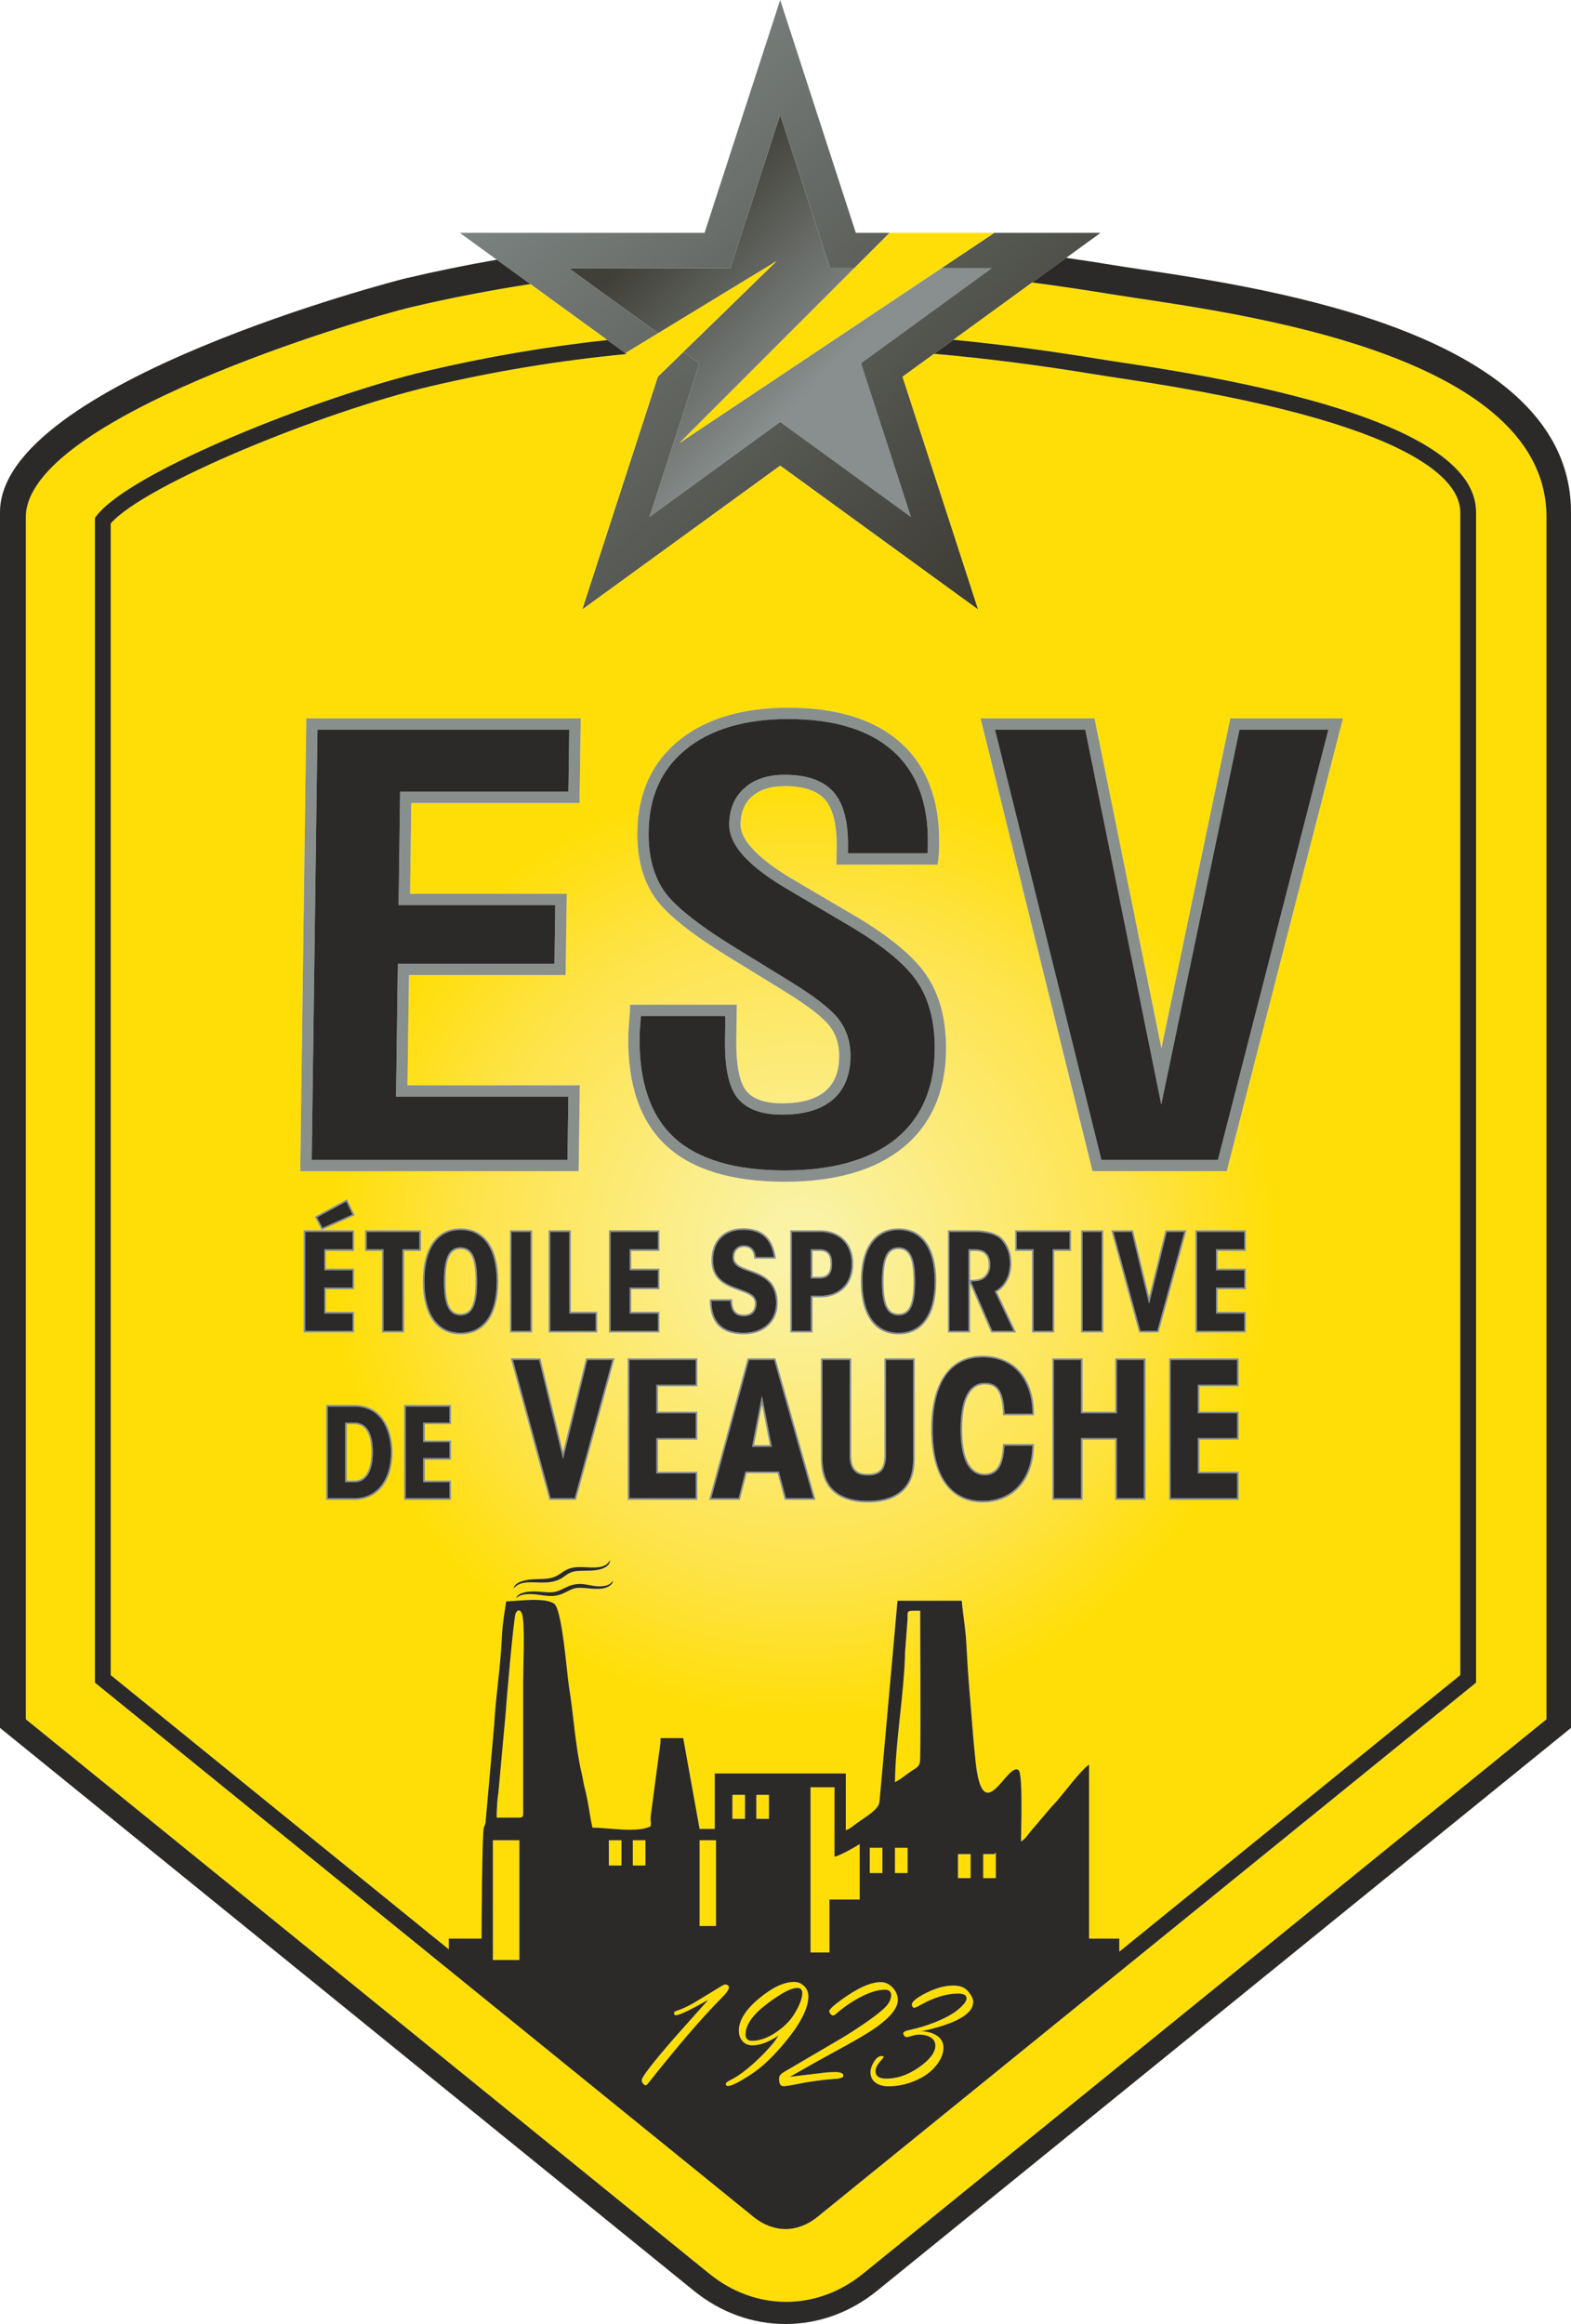 <?xml version="1.0" encoding="utf-8"?>
<!-- Generator: Adobe Illustrator 24.2.0, SVG Export Plug-In . SVG Version: 6.00 Build 0)  -->
<svg version="1.1" id="Layer_1" xmlns="http://www.w3.org/2000/svg" xmlns:xlink="http://www.w3.org/1999/xlink" x="0px" y="0px"
	 viewBox="0 0 208.512 308.35" enable-background="new 0 0 208.512 308.35" xml:space="preserve">
<g>
	<linearGradient id="SVGID_1_" gradientUnits="userSpaceOnUse" x1="86.919" y1="30.705" x2="111.429" y2="54.535">
		<stop  offset="0" style="stop-color:#404038"/>
		<stop  offset="0.862" style="stop-color:#898F8E"/>
	</linearGradient>
	<polygon fill="url(#SVGID_1_)" points="103.07,34.648 90.728,46.662 92.832,48.191 86.208,68.577     103.552,55.976 120.893,68.577 114.269,48.191 131.61,35.592 124.932,35.592     90.196,58.772 113.376,35.592 110.173,35.592 103.552,15.206 96.928,35.592     75.495,35.592 87.357,44.212  "/>
	<g>
		<linearGradient id="SVGID_2_" gradientUnits="userSpaceOnUse" x1="76.552" y1="9.501" x2="142.935" y2="78.267">
			<stop  offset="0" style="stop-color:#7F8684"/>
			<stop  offset="1" style="stop-color:#36342C"/>
		</linearGradient>
		<polygon fill="url(#SVGID_2_)" points="70.39,37.692 80.609,45.116 83.008,46.859 87.357,44.212      75.495,35.592 96.928,35.592 103.552,15.206 110.173,35.592 113.376,35.592      118.075,30.893 113.589,30.893 103.552,0 93.513,30.893 61.031,30.893 65.938,34.458        "/>
		<linearGradient id="SVGID_3_" gradientUnits="userSpaceOnUse" x1="71.553" y1="14.327" x2="137.936" y2="83.093">
			<stop  offset="0" style="stop-color:#7F8684"/>
			<stop  offset="1" style="stop-color:#36342C"/>
		</linearGradient>
		<polygon fill="url(#SVGID_3_)" points="124.932,35.592 131.61,35.592 114.269,48.191 120.893,68.577      103.552,55.976 86.208,68.577 92.832,48.191 90.728,46.662 87.312,49.986      87.312,49.986 77.272,80.877 103.552,61.785 129.829,80.877 119.793,49.986      123.983,46.942 126.542,45.082 136.997,37.485 141.508,34.208 146.07,30.893      131.974,30.893   "/>
	</g>
	<g>
		<radialGradient id="SVGID_4_" cx="106.516" cy="165.256" r="62.49" gradientUnits="userSpaceOnUse">
			<stop  offset="0.071" style="stop-color:#FAF2A5"/>
			<stop  offset="0.706" style="stop-color:#FEE34A"/>
			<stop  offset="1" style="stop-color:#FFDE07"/>
		</radialGradient>
		<path fill="url(#SVGID_4_)" d="M48.726,189.946c-0.383-0.68-0.932-0.982-1.78-0.982h-0.913     v7.479H47.029c2.031,0,2.25-2.614,2.25-3.739     C49.28,191.515,49.093,190.587,48.726,189.946z"/>
		<radialGradient id="SVGID_5_" cx="106.516" cy="165.256" r="62.49" gradientUnits="userSpaceOnUse">
			<stop  offset="0.071" style="stop-color:#FAF2A5"/>
			<stop  offset="0.706" style="stop-color:#FEE34A"/>
			<stop  offset="1" style="stop-color:#FFDE07"/>
		</radialGradient>
		<path fill="url(#SVGID_5_)" d="M132.171,245.838c-0.441,0.219,0.138,0.168-0.502,0.168h-1.171     v3.178h1.673V245.838z"/>
		<radialGradient id="SVGID_6_" cx="106.516" cy="165.256" r="62.49" gradientUnits="userSpaceOnUse">
			<stop  offset="0.071" style="stop-color:#FAF2A5"/>
			<stop  offset="0.706" style="stop-color:#FEE34A"/>
			<stop  offset="1" style="stop-color:#FFDE07"/>
		</radialGradient>
		<path fill="url(#SVGID_6_)" d="M119.259,174.306c1.392,0,1.985-1.284,1.985-4.293     c0-3.009-0.594-4.293-1.985-4.293c-1.391,0-1.983,1.284-1.983,4.293v0.018     C117.276,173.028,117.869,174.306,119.259,174.306z"/>
		<radialGradient id="SVGID_7_" cx="106.516" cy="165.256" r="62.49" gradientUnits="userSpaceOnUse">
			<stop  offset="0.071" style="stop-color:#FAF2A5"/>
			<stop  offset="0.706" style="stop-color:#FEE34A"/>
			<stop  offset="1" style="stop-color:#FFDE07"/>
		</radialGradient>
		<path fill="url(#SVGID_7_)" d="M130.655,169.306c0.466-0.448,0.563-1.04,0.563-1.457     c0-0.738-0.177-1.199-0.592-1.54c-0.264-0.23-0.688-0.336-1.338-0.336h-0.523     v3.824c0.263,0,0.41-0.001,0.604-0.018     C129.952,169.736,130.383,169.577,130.655,169.306z"/>
		<radialGradient id="SVGID_8_" cx="106.516" cy="165.256" r="62.49" gradientUnits="userSpaceOnUse">
			<stop  offset="0.071" style="stop-color:#FAF2A5"/>
			<stop  offset="0.706" style="stop-color:#FEE34A"/>
			<stop  offset="1" style="stop-color:#FFDE07"/>
		</radialGradient>
		<path fill="url(#SVGID_8_)" d="M61.127,165.72c-1.391,0-1.984,1.284-1.984,4.293v0.018     c0,2.997,0.594,4.275,1.984,4.275c1.391,0,1.985-1.284,1.985-4.293     C63.112,167.004,62.518,165.72,61.127,165.72z"/>
		<radialGradient id="SVGID_9_" cx="106.516" cy="165.256" r="62.49" gradientUnits="userSpaceOnUse">
			<stop  offset="0.071" style="stop-color:#FAF2A5"/>
			<stop  offset="0.706" style="stop-color:#FEE34A"/>
			<stop  offset="1" style="stop-color:#FFDE07"/>
		</radialGradient>
		<polygon fill="url(#SVGID_9_)" points="100.08,191.733 102.177,191.733 101.129,186.335   "/>
		<radialGradient id="SVGID_10_" cx="106.516" cy="165.256" r="62.49" gradientUnits="userSpaceOnUse">
			<stop  offset="0.071" style="stop-color:#FAF2A5"/>
			<stop  offset="0.706" style="stop-color:#FEE34A"/>
			<stop  offset="1" style="stop-color:#FFDE07"/>
		</radialGradient>
		<path fill="url(#SVGID_10_)" d="M109.855,166.354c-0.225-0.257-0.588-0.381-1.111-0.381     h-0.901v3.427h0.901c0.534,0,0.886-0.125,1.107-0.394     c0.256-0.272,0.372-0.69,0.372-1.319     C110.223,167.037,110.11,166.626,109.855,166.354z"/>
		<radialGradient id="SVGID_11_" cx="106.516" cy="165.256" r="62.49" gradientUnits="userSpaceOnUse">
			<stop  offset="0.071" style="stop-color:#FAF2A5"/>
			<stop  offset="0.706" style="stop-color:#FEE34A"/>
			<stop  offset="1" style="stop-color:#FFDE07"/>
		</radialGradient>
		<rect x="127.152" y="246.006" fill="url(#SVGID_11_)" width="1.673" height="3.178"/>
		<radialGradient id="SVGID_12_" cx="106.516" cy="165.256" r="62.49" gradientUnits="userSpaceOnUse">
			<stop  offset="0.071" style="stop-color:#FAF2A5"/>
			<stop  offset="0.706" style="stop-color:#FEE34A"/>
			<stop  offset="1" style="stop-color:#FFDE07"/>
		</radialGradient>
		<rect x="97.207" y="238.143" fill="url(#SVGID_12_)" width="1.673" height="3.178"/>
		<radialGradient id="SVGID_13_" cx="106.516" cy="165.256" r="62.49" gradientUnits="userSpaceOnUse">
			<stop  offset="0.071" style="stop-color:#FAF2A5"/>
			<stop  offset="0.706" style="stop-color:#FEE34A"/>
			<stop  offset="1" style="stop-color:#FFDE07"/>
		</radialGradient>
		<rect x="80.812" y="244.165" fill="url(#SVGID_13_)" width="1.673" height="3.346"/>
		<radialGradient id="SVGID_14_" cx="106.516" cy="165.256" r="62.49" gradientUnits="userSpaceOnUse">
			<stop  offset="0.071" style="stop-color:#FAF2A5"/>
			<stop  offset="0.706" style="stop-color:#FEE34A"/>
			<stop  offset="1" style="stop-color:#FFDE07"/>
		</radialGradient>
		<rect x="100.385" y="238.143" fill="url(#SVGID_14_)" width="1.673" height="3.178"/>
		<radialGradient id="SVGID_15_" cx="106.516" cy="165.256" r="62.49" gradientUnits="userSpaceOnUse">
			<stop  offset="0.071" style="stop-color:#FAF2A5"/>
			<stop  offset="0.706" style="stop-color:#FEE34A"/>
			<stop  offset="1" style="stop-color:#FFDE07"/>
		</radialGradient>
		<path fill="url(#SVGID_15_)" d="M126.542,45.082c6.185,0.603,12.521,1.428,19.096,2.51     c1.127,0.186,2.487,0.39,4.031,0.622c30.699,4.591,46.244,11.23,46.244,19.736     v155.303l-0.389,0.315l-87.03,70.572c-1.298,1.052-2.764,1.611-4.24,1.611     c-1.474,0-2.94-0.559-4.238-1.609l-87.418-70.889V68.715l0.216-0.282     c4.603-5.979,29.753-15.892,43.732-19.194     c7.955-1.881,15.937-3.241,24.064-4.122l-10.219-7.424     c-5.264,0.815-10.539,1.817-15.834,3.069     C47.77,42.364,3.432,55.506,3.432,68.615v159.5l90.74,73.581     c6.105,4.949,14.238,4.949,20.343,0l90.741-73.581V68.612     C205.254,45.764,160.144,41.125,147.182,38.989     c-3.404-0.56-6.797-1.059-10.185-1.504L126.542,45.082z"/>
		<radialGradient id="SVGID_16_" cx="106.516" cy="165.256" r="62.49" gradientUnits="userSpaceOnUse">
			<stop  offset="0.071" style="stop-color:#FAF2A5"/>
			<stop  offset="0.706" style="stop-color:#FEE34A"/>
			<stop  offset="1" style="stop-color:#FFDE07"/>
		</radialGradient>
		<rect x="65.421" y="244.165" fill="url(#SVGID_16_)" width="3.513" height="15.893"/>
		<radialGradient id="SVGID_17_" cx="106.516" cy="165.256" r="62.49" gradientUnits="userSpaceOnUse">
			<stop  offset="0.071" style="stop-color:#FAF2A5"/>
			<stop  offset="0.706" style="stop-color:#FEE34A"/>
			<stop  offset="1" style="stop-color:#FFDE07"/>
		</radialGradient>
		<path fill="url(#SVGID_17_)" d="M69.437,240.652c0-5.874-0.003-11.747-0.001-17.621     c0.001-2.209,0.212-6.513-0.055-8.479c-0.101-0.743-0.523-1.277-0.937-0.504     c-0.26,0.485-1.262,12.061-1.354,13.551l-0.928,10.113     c-0.158,1.09-0.238,2.319-0.238,3.442h3.011     C69.32,241.154,69.437,241.038,69.437,240.652z"/>
		<radialGradient id="SVGID_18_" cx="106.516" cy="165.256" r="62.49" gradientUnits="userSpaceOnUse">
			<stop  offset="0.071" style="stop-color:#FAF2A5"/>
			<stop  offset="0.706" style="stop-color:#FEE34A"/>
			<stop  offset="1" style="stop-color:#FFDE07"/>
		</radialGradient>
		<rect x="83.991" y="244.165" fill="url(#SVGID_18_)" width="1.673" height="3.346"/>
		<radialGradient id="SVGID_19_" cx="106.516" cy="165.256" r="62.49" gradientUnits="userSpaceOnUse">
			<stop  offset="0.071" style="stop-color:#FAF2A5"/>
			<stop  offset="0.706" style="stop-color:#FEE34A"/>
			<stop  offset="1" style="stop-color:#FFDE07"/>
		</radialGradient>
		<path fill="url(#SVGID_19_)" d="M110.088,252.028h4.015v-7.36     c-0.562,0.376-2.745,1.622-3.345,1.672v-9.201h-3.179v21.915h2.509V252.028z"/>
		<radialGradient id="SVGID_20_" cx="106.516" cy="165.256" r="62.49" gradientUnits="userSpaceOnUse">
			<stop  offset="0.071" style="stop-color:#FAF2A5"/>
			<stop  offset="0.706" style="stop-color:#FEE34A"/>
			<stop  offset="1" style="stop-color:#FFDE07"/>
		</radialGradient>
		<rect x="118.788" y="245.169" fill="url(#SVGID_20_)" width="1.673" height="3.346"/>
		<radialGradient id="SVGID_21_" cx="106.516" cy="165.256" r="62.49" gradientUnits="userSpaceOnUse">
			<stop  offset="0.071" style="stop-color:#FAF2A5"/>
			<stop  offset="0.706" style="stop-color:#FEE34A"/>
			<stop  offset="1" style="stop-color:#FFDE07"/>
		</radialGradient>
		<rect x="115.442" y="245.169" fill="url(#SVGID_21_)" width="1.673" height="3.346"/>
		<radialGradient id="SVGID_22_" cx="106.516" cy="165.256" r="62.49" gradientUnits="userSpaceOnUse">
			<stop  offset="0.071" style="stop-color:#FAF2A5"/>
			<stop  offset="0.706" style="stop-color:#FEE34A"/>
			<stop  offset="1" style="stop-color:#FFDE07"/>
		</radialGradient>
		<rect x="92.857" y="244.165" fill="url(#SVGID_22_)" width="2.175" height="11.376"/>
		<radialGradient id="SVGID_23_" cx="106.516" cy="165.256" r="62.49" gradientUnits="userSpaceOnUse">
			<stop  offset="0.071" style="stop-color:#FAF2A5"/>
			<stop  offset="0.706" style="stop-color:#FEE34A"/>
			<stop  offset="1" style="stop-color:#FFDE07"/>
		</radialGradient>
		<path fill="url(#SVGID_23_)" d="M122.132,233.233c0.078-6.466,0.001-13.036,0.001-19.515     c-1.822,0-1.675-0.143-1.68,1.164l-0.326,4.358     c-0.134,5.665-1.275,11.613-1.339,17.23c0.65-0.362,1.185-0.762,1.778-1.205     C121.66,234.448,122.116,234.561,122.132,233.233z"/>
		<radialGradient id="SVGID_24_" cx="106.516" cy="165.256" r="62.49" gradientUnits="userSpaceOnUse">
			<stop  offset="0.071" style="stop-color:#FAF2A5"/>
			<stop  offset="0.706" style="stop-color:#FEE34A"/>
			<stop  offset="1" style="stop-color:#FFDE07"/>
		</radialGradient>
		<path fill="url(#SVGID_24_)" d="M83.163,46.972c-8.846,0.854-17.508,2.272-26.135,4.31     c-14.25,3.366-37.817,13.013-42.329,18.167v152.805l44.867,36.384v-1.424h4.35     c0-1.442,0.061-14.036,0.304-14.752c0.093-0.275,0.066-0.027,0.219-0.617     l1.155-13.065l0.026-0.425c0.225-3.593,0.789-7.14,0.965-10.753     c0.104-2.131,0.281-3.09,0.6-5.13c1.529-0.046,5.026-0.574,6.35,0.287     c1.085,0.706,1.715,9.367,1.983,11.002c0.604,3.693,0.855,7.986,1.674,11.478     c0.161,0.633,0.212,1.163,0.374,1.801c0.638,2.503,0.651,3.645,1.072,5.453     c2.182,0,5.839,0.723,7.695-0.168c0.157-0.741-0.046-0.386,0.024-1.303     l0.98-7.396c0.106-0.968,0.334-2.005,0.334-3.011h3.012l2.174,12.045h2.008     v-7.361h17.398v7.528c0.491-0.131,0.985-0.583,1.435-0.907     c1.473-1.061,2.848-1.788,3.028-2.828l2.396-26.712h8.532     c0.161,1.957,0.505,3.623,0.61,5.732c0.107,2.104,0.237,4.194,0.417,6.293     c0.265,3.081,0.482,6.356,0.816,9.402c0.995,9.066,4.201-0.112,5.693,1.051     c0.605,0.471,0.327,8.24,0.327,9.475c0.637-0.427,0.735-0.707,1.222-1.287     c0.923-1.085,1.846-2.17,2.768-3.254c0.216-0.268,0.337-0.35,0.566-0.606     c1.108-1.244,3.345-4.3,4.477-5.058v23.086h4.015v1.731l45.248-36.691V67.951     c0-4.111-5.771-11.873-44.413-17.653c-1.599-0.241-2.967-0.447-4.101-0.633     c-7.365-1.214-14.437-2.117-21.316-2.723l-4.19,3.044l10.036,30.891l-26.277-19.092     l-26.28,19.092l10.04-30.891h0l3.416-3.324l12.342-12.014l-15.714,9.564     l-4.349,2.647l-0,0L83.163,46.972z M47.004,163.232v2.741h-3.751v2.345     h3.751v2.741h-3.751v2.995h3.751v2.741h-6.709v-13.562H47.004z M41.772,161.438     l4.288-2.324l1.017,2.133l-4.377,1.944L41.772,161.438z M47.029,199h-3.755     v-12.595h3.671c1.717,0,2.999,0.611,3.918,1.867     c0.801,1.118,1.242,2.691,1.242,4.431     C52.106,196.529,50.113,199,47.029,199z M48.448,165.973v-2.741h7.431v2.741     h-2.237v10.822h-2.958v-10.822H48.448z M59.867,188.963h-3.48v2.16h3.48v2.559     h-3.48v2.76h3.48v2.559h-6.238v-12.595h6.238V188.963z M61.127,177.048     c-3.187,0-5.014-2.564-5.014-7.035v-0.018c0-4.459,1.828-7.016,5.014-7.016     s5.014,2.563,5.014,7.034C66.14,174.484,64.313,177.048,61.127,177.048z      M39.85,155.386l0.806-60.079H77.076l-0.151,11.238H54.587l-0.161,12.041h20.793     l-0.145,10.781H54.281l-0.196,14.628h22.868l-0.153,11.39H39.85z M67.674,163.232     h2.958v13.562h-2.958V163.232z M68.168,210.77c0.113-0.869,1.574-1.214,2.876-1.244     c1.837-0.044,2.387-0.081,3.447-0.815c1.031-0.715,1.567-0.869,3.391-0.765     c1.555,0.09,2.618-0.004,3.084-0.98c0.04,0.957-1.262,1.384-2.54,1.426     c-1.899,0.063-2.374-0.106-3.524,0.766     C72.567,210.93,69.639,208.981,68.168,210.77z M80.361,210.668     c-0.603,0.192-1.308,0.16-1.965,0.101c-1.878-0.167-1.989-0.191-3.32,0.491     c-1.154,0.592-1.879,0.594-3.418,0.36c-1.254-0.19-2.49-0.219-3.17,0.443     c0.257-0.801,1.69-0.992,2.999-0.889c1.826,0.144,2.114,0.209,3.434-0.47     c2.345-1.207,3.318,0.002,5.22-0.271c0.797-0.115,0.855-0.373,1.25-0.666     C81.309,210.206,80.808,210.525,80.361,210.668z M81.535,180.352l-5.09,18.648h-3.527     l-0.021-0.08l-5.106-18.704h3.94l3.002,12.424l3.052-12.424h3.789     L81.535,180.352z M92.554,183.944H87.335v3.348h5.219v3.729H87.335v4.25h5.219v3.729     h-9.249v-18.784h9.249V183.944z M104.157,199l-0.953-3.538h-4.099l-0.903,3.538     h-4.091l0.038-0.137l5.091-18.647h3.678l0.021,0.079l5.308,18.706H104.157z      M98.061,171.231c-0.224-0.08-0.453-0.162-0.682-0.251     c-1.536-0.614-2.956-1.495-2.956-3.762c0-2.626,1.61-4.257,4.203-4.257     c2.562,0,3.942,1.245,4.345,3.917l0.019,0.124h-2.898l-0.004-0.104     c-0.033-0.92-0.526-1.448-1.353-1.448c-0.754,0-1.281,0.557-1.281,1.353     c0,0.957,0.898,1.278,2.036,1.684c0.255,0.091,0.519,0.185,0.782,0.291     c1.461,0.584,2.954,1.531,2.954,4.122c0,2.481-1.819,4.149-4.527,4.149     c-2.98,0-4.491-1.536-4.491-4.564v-0.108h2.956l0.002,0.105     c0.036,1.373,0.496,1.933,1.587,1.933c0.917,0,1.442-0.539,1.442-1.479     C100.194,171.994,99.206,171.641,98.061,171.231z M107.842,172.142v4.653h-2.958     v-13.563h3.896c1.313,0,2.424,0.397,3.212,1.148     c0.824,0.786,1.261,1.93,1.261,3.307s-0.437,2.521-1.261,3.306     c-0.788,0.752-1.898,1.149-3.212,1.149H107.842z M121.412,193.598     c0,1.793-0.476,3.178-1.412,4.115c-1.06,1.087-2.682,1.639-4.819,1.639     s-3.76-0.552-4.819-1.64c-0.923-0.946-1.411-2.369-1.411-4.114v-13.382h4.031     v12.754c0,0.954,0.158,1.577,0.499,1.961c0.328,0.422,0.867,0.615,1.7,0.615     c0.828,0,1.376-0.194,1.724-0.613c0.321-0.389,0.477-1.031,0.477-1.963v-12.754     h4.031V193.598z M119.259,177.048c-3.186,0-5.014-2.564-5.014-7.035v-0.018     c0-4.459,1.828-7.016,5.014-7.016c3.187,0,5.015,2.563,5.015,7.034     C124.274,174.484,122.446,177.048,119.259,177.048z M130.713,195.522     c1.957,0,2.312-2.05,2.401-3.836l0.005-0.103h4.126v0.108     c-0.028,4.654-2.71,7.661-6.833,7.661c-4.343,0-6.834-3.552-6.834-9.744     c0-6.192,2.491-9.743,6.834-9.743c1.925,0,3.568,0.633,4.752,1.83     c1.37,1.386,2.109,3.511,2.081,5.982l-0.002,0.106h-4.126l-0.004-0.104     c-0.099-3.307-1.031-3.985-2.4-3.985c-1.966,0-3.004,2.045-3.004,5.913     C127.709,193.477,128.747,195.522,130.713,195.522z M136.969,176.795v-10.822h-2.235     v-2.741h7.432v2.741h-2.237v10.822H136.969z M152.048,199h-4.029v-7.979h-4.325     v7.979h-4.031v-18.784h4.031v7.076h4.325v-7.076h4.029V199z M143.481,176.795     v-13.562h2.958v13.562H143.481z M151.191,176.795l-0.022-0.08l-3.681-13.483h2.896     l0.02,0.083l2.115,8.749l2.169-8.832h2.788l-3.704,13.562H151.191z      M164.418,183.944h-5.219v3.348h5.219v3.729h-5.219v4.25h5.219v3.729h-9.249v-18.784     h9.249V183.944z M165.36,165.973h-3.751v2.345h3.751v2.741h-3.751v2.995h3.751     v2.741h-6.71v-13.562h6.71V165.973z M145.27,95.307l8.88,43.78l9.146-43.78     h14.952l-15.43,60.079h-17.812l-14.86-60.079H145.27z M125.807,163.232h3.571     c1.768,0,3.104,0.43,3.763,1.21c0.755,0.916,1.107,1.917,1.107,3.154     c0,0.766-0.141,1.48-0.406,2.065c-0.363,0.791-0.863,1.364-1.527,1.75     l2.555,5.384h-3.308l-0.027-0.065l-2.77-6.388v6.453h-2.958V163.232z      M83.607,134.246l0.014-0.939h14.169l-0.061,4.527     c-0.046,3.408,0.394,5.725,1.308,6.886c0.873,1.11,2.485,1.672,4.792,1.672     c2.486,0,4.391-0.531,5.66-1.578c1.247-1.028,1.866-2.535,1.894-4.605     c0.021-1.593-0.386-2.915-1.243-4.043c-0.896-1.177-2.929-2.747-6.045-4.665     l-6.435-3.955c-5.69-3.434-9.217-6.219-10.777-8.509     c-1.568-2.298-2.34-5.208-2.294-8.648c0.069-5.129,1.922-9.212,5.508-12.136     c3.544-2.888,8.431-4.353,14.524-4.353c6.46,0,11.479,1.562,14.92,4.643     c3.469,3.103,5.189,7.594,5.112,13.349c-0.008,0.575-0.021,1.019-0.042,1.332     c-0.02,0.324-0.047,0.611-0.082,0.856l-0.091,0.645h-13.419l0.03-2.32     c0.04-2.964-0.477-5.086-1.535-6.308c-1.034-1.191-2.84-1.795-5.366-1.795     c-1.834,0-3.286,0.456-4.317,1.355c-1.017,0.888-1.522,2.106-1.543,3.725     c-0.028,2.127,2.506,4.728,7.331,7.519c0.038,0.012,0.107,0.052,0.178,0.104     l6.877,4.044c5.006,2.88,8.453,5.664,10.24,8.268     c1.812,2.641,2.705,6.031,2.651,10.076c-0.074,5.535-2.006,9.875-5.741,12.898     c-3.69,2.988-8.964,4.504-15.673,4.504c-6.99,0-12.271-1.603-15.699-4.763     c-3.448-3.18-5.152-8.053-5.066-14.484     C83.395,136.867,83.467,135.787,83.607,134.246z M80.823,163.232h6.709v2.741h-3.751     v2.345h3.751v2.741h-3.751v2.995h3.751v2.741h-6.709V163.232z M79.272,174.054     v2.741h-6.457v-13.562h2.958v10.822H79.272z"/>
		<radialGradient id="SVGID_25_" cx="106.516" cy="165.256" r="62.49" gradientUnits="userSpaceOnUse">
			<stop  offset="0.071" style="stop-color:#FAF2A5"/>
			<stop  offset="0.706" style="stop-color:#FEE34A"/>
			<stop  offset="1" style="stop-color:#FFDE07"/>
		</radialGradient>
		<polygon fill="url(#SVGID_25_)" points="113.376,35.592 90.196,58.772 124.932,35.592      131.974,30.893 131.974,30.893 118.075,30.893 118.075,30.893   "/>
		<radialGradient id="SVGID_26_" cx="106.516" cy="165.256" r="62.49" gradientUnits="userSpaceOnUse">
			<stop  offset="0.071" style="stop-color:#FAF2A5"/>
			<stop  offset="0.706" style="stop-color:#FEE34A"/>
			<stop  offset="1" style="stop-color:#FFDE07"/>
		</radialGradient>
		<path fill="url(#SVGID_26_)" d="M85.176,276.009c0,0.133,0.056,0.276,0.169,0.433     c0.113,0.155,0.229,0.233,0.35,0.233c0.088,0,0.199-0.086,0.331-0.257     c3.955-4.999,7.181-8.751,9.678-11.259c0.691-0.685,1.037-1.168,1.037-1.448     c0-0.272-0.191-0.408-0.575-0.408c-0.053,0-0.703,0.386-1.95,1.156l-2.288,1.39     c-0.887,0.467-1.537,0.763-1.95,0.888c-0.346,0.102-0.518,0.214-0.518,0.339     c0,0.202,0.086,0.304,0.259,0.304c0.444,0,1.875-0.682,4.295-2.044l-4.577,5.139     C86.596,273.743,85.176,275.589,85.176,276.009z"/>
		<radialGradient id="SVGID_27_" cx="106.516" cy="165.256" r="62.49" gradientUnits="userSpaceOnUse">
			<stop  offset="0.071" style="stop-color:#FAF2A5"/>
			<stop  offset="0.706" style="stop-color:#FEE34A"/>
			<stop  offset="1" style="stop-color:#FFDE07"/>
		</radialGradient>
		<path fill="url(#SVGID_27_)" d="M96.627,276.769c0.451,0,1.447-0.499,2.988-1.495     c1.54-0.997,3.141-2.522,4.801-4.578c1.916-2.367,2.874-4.306,2.874-5.816     c0-0.537-0.184-0.99-0.552-1.36c-0.368-0.369-0.812-0.555-1.33-0.555     c-1.345,0-2.886,0.721-4.621,2.16c-1.812,1.503-2.717,2.932-2.717,4.286     c0,0.568,0.162,1.038,0.485,1.407c0.323,0.37,0.755,0.556,1.296,0.556     c1.037,0,2.201-0.437,3.494-1.309c-0.271,0.421-0.53,0.782-0.778,1.086     c-0.706,0.856-1.552,1.729-2.535,2.616c-1.12,1.005-2.086,1.709-2.897,2.114     c-0.534,0.265-0.8,0.459-0.8,0.584     C96.334,276.667,96.432,276.769,96.627,276.769z M103.008,269.643     c-1.128,0.756-2.194,1.135-3.201,1.135c-0.571,0-0.856-0.277-0.856-0.831     c0-1.278,0.938-2.63,2.817-4.053c1.878-1.424,3.22-2.136,4.023-2.136     c0.466,0,0.699,0.234,0.699,0.702c0,0.663-0.346,1.567-1.037,2.714     C104.875,268.118,104.059,268.941,103.008,269.643z"/>
		<radialGradient id="SVGID_28_" cx="106.516" cy="165.256" r="62.49" gradientUnits="userSpaceOnUse">
			<stop  offset="0.071" style="stop-color:#FAF2A5"/>
			<stop  offset="0.706" style="stop-color:#FEE34A"/>
			<stop  offset="1" style="stop-color:#FFDE07"/>
		</radialGradient>
		<path fill="url(#SVGID_28_)" d="M114.831,268.407c-1.195,0.825-2.337,1.558-3.427,2.195     l-6.887,4.041c-0.436,0.257-0.676,0.405-0.722,0.443     c-0.263,0.203-0.394,0.437-0.394,0.701c0,0.67,0.195,1.004,0.586,1.004     c0.263,0,0.732-0.065,1.408-0.198l1.443-0.28     c1.322-0.218,2.441-0.365,3.358-0.443l0.98-0.07     c0.504-0.07,0.756-0.202,0.756-0.397c0-0.318-0.365-0.479-1.094-0.479     c-0.481,0-0.928,0.023-1.341,0.07l-4.667,0.561l3.562-2.021l3.911-2.149     c1.856-1.02,3.22-1.845,4.092-2.476c1.841-1.339,2.762-2.519,2.762-3.538     c0-0.623-0.228-1.176-0.683-1.659c-0.454-0.482-0.979-0.724-1.572-0.724     c-1.345,0-3.106,0.794-5.286,2.383c-1.036,0.755-1.555,1.249-1.555,1.482     c0,0.102,0.058,0.221,0.175,0.356c0.116,0.137,0.223,0.204,0.32,0.204     c0.105,0,0.252-0.081,0.44-0.245c0.924-0.81,1.931-1.51,3.021-2.102     c1.33-0.717,2.472-1.075,3.426-1.075c0.557,0,0.834,0.25,0.834,0.748     c0,0.351-0.135,0.728-0.405,1.133C117.513,266.409,116.499,267.254,114.831,268.407z     "/>
		<radialGradient id="SVGID_29_" cx="106.516" cy="165.256" r="62.49" gradientUnits="userSpaceOnUse">
			<stop  offset="0.071" style="stop-color:#FAF2A5"/>
			<stop  offset="0.706" style="stop-color:#FEE34A"/>
			<stop  offset="1" style="stop-color:#FFDE07"/>
		</radialGradient>
		<path fill="url(#SVGID_29_)" d="M121.993,274.281c-1.438,1.013-2.891,1.519-4.355,1.519     c-0.955,0-1.432-0.331-1.432-0.993c0-0.373,0.18-0.774,0.541-1.202l0.541-0.643     c0-0.109-0.083-0.163-0.248-0.163c-0.384,0-0.736,0.265-1.06,0.794     c-0.293,0.49-0.439,0.945-0.439,1.366c0,0.623,0.255,1.102,0.767,1.437     c0.436,0.28,0.969,0.42,1.601,0.42c1.172,0,2.333-0.237,3.482-0.712     c1.247-0.514,2.209-1.207,2.886-2.079c0.631-0.81,0.946-1.584,0.946-2.324     c0-0.763-0.36-1.339-1.082-1.729c-0.571-0.311-1.259-0.467-2.062-0.467     c0.255,0,0.785-0.105,1.589-0.315c3.667-0.949,5.501-2.141,5.501-3.573     c0-0.39-0.219-0.849-0.654-1.378s-1.082-0.795-1.938-0.795     c-1.119,0-2.323,0.321-3.612,0.964s-1.933,1.162-1.933,1.56     c0,0.218,0.098,0.365,0.293,0.443c0.24-0.07,0.417-0.141,0.529-0.21     c1.938-1.129,3.712-1.693,5.32-1.693c0.744,0,1.115,0.214,1.115,0.642     c0,0.39-0.401,0.907-1.206,1.554c-0.698,0.561-1.701,1.102-3.009,1.623     c-1.143,0.452-2.235,0.782-3.28,0.993c-0.601,0.124-0.901,0.276-0.901,0.455     c0,0.109,0.045,0.22,0.135,0.333c0.091,0.113,0.185,0.169,0.282,0.169     c0.128,0,0.379-0.054,0.755-0.163s0.684-0.163,0.925-0.163     c0.556,0,1.029,0.101,1.42,0.303c0.496,0.266,0.744,0.654,0.744,1.168     C124.152,272.315,123.432,273.269,121.993,274.281z"/>
	</g>
	<g>
		<path fill="#888F8D" d="M76.953,143.996H54.085l0.196-14.628h20.793l0.145-10.781H54.426     l0.161-12.041h22.338l0.151-11.238H40.656l-0.806,60.079h36.95L76.953,143.996z      M75.32,153.886h-33.95l0.765-57.079h33.42l-0.11,8.238H53.108l-0.202,15.041     h20.793l-0.104,7.781H52.801l-0.237,17.628h22.868L75.32,153.886z"/>
		<path fill="#888F8D" d="M104.15,156.794c6.709,0,11.982-1.516,15.673-4.504     c3.735-3.023,5.667-7.363,5.741-12.898c0.054-4.045-0.839-7.435-2.651-10.076     c-1.787-2.604-5.234-5.387-10.24-8.268l-6.877-4.044     c-0.07-0.052-0.14-0.091-0.178-0.104c-4.824-2.792-7.359-5.392-7.331-7.519     c0.021-1.619,0.527-2.837,1.543-3.725c1.031-0.899,2.483-1.355,4.317-1.355     c2.526,0,4.332,0.604,5.366,1.795c1.059,1.222,1.575,3.344,1.535,6.308     l-0.03,2.32h13.419l0.091-0.645c0.035-0.245,0.062-0.532,0.082-0.856     c0.021-0.313,0.034-0.757,0.042-1.332c0.077-5.754-1.644-10.246-5.112-13.349     c-3.44-3.081-8.46-4.643-14.92-4.643c-6.093,0-10.979,1.465-14.524,4.353     c-3.586,2.923-5.439,7.006-5.508,12.136c-0.046,3.44,0.726,6.35,2.294,8.648     c1.56,2.291,5.087,5.075,10.777,8.509l6.435,3.955     c3.116,1.918,5.149,3.488,6.045,4.665c0.857,1.128,1.265,2.451,1.243,4.043     c-0.027,2.07-0.646,3.577-1.894,4.605c-1.27,1.047-3.174,1.578-5.66,1.578     c-2.307,0-3.919-0.562-4.792-1.672c-0.914-1.161-1.354-3.479-1.308-6.886     l0.061-4.527H83.621l-0.014,0.939c-0.14,1.542-0.212,2.622-0.221,3.3     c-0.086,6.432,1.618,11.305,5.066,14.484     C91.879,155.191,97.16,156.794,104.15,156.794z M85.063,134.806h11.207     l-0.041,3.007c-0.051,3.813,0.481,6.376,1.629,7.834     c1.172,1.489,3.181,2.245,5.971,2.245c2.844,0,5.069-0.646,6.615-1.921     c1.585-1.308,2.405-3.24,2.438-5.742c0.025-1.914-0.496-3.586-1.55-4.972     c-1.021-1.343-3.132-2.99-6.452-5.035l-6.44-3.958     c-5.43-3.277-8.901-5.993-10.318-8.073c-1.391-2.039-2.076-4.658-2.034-7.783     c0.063-4.73,1.685-8.326,4.956-10.993c3.27-2.665,7.838-4.016,13.577-4.016     c6.079,0,10.763,1.434,13.92,4.261c3.132,2.801,4.684,6.91,4.612,12.21     c-0.008,0.542-0.02,0.961-0.039,1.258c-0.002,0.032-0.004,0.063-0.006,0.095     h-10.569l0.011-0.8c0.046-3.39-0.576-5.781-1.902-7.311     c-1.332-1.534-3.519-2.312-6.499-2.312c-2.207,0-3.991,0.581-5.304,1.726     c-1.337,1.167-2.03,2.794-2.057,4.835c-0.037,2.779,2.606,5.67,8.094,8.831     l7.037,4.152c4.815,2.771,8.099,5.402,9.758,7.82     c1.634,2.38,2.438,5.479,2.388,9.208c-0.067,5.068-1.812,9.022-5.185,11.752     c-3.417,2.767-8.373,4.17-14.729,4.17c-6.601,0-11.541-1.469-14.682-4.366     c-3.121-2.878-4.663-7.374-4.583-13.362     C84.893,136.997,84.952,136.07,85.063,134.806z"/>
		<path fill="#888F8D" d="M162.818,155.386l15.43-60.079h-14.952l-9.146,43.78l-8.88-43.78     h-15.124l14.86,60.079H162.818z M144.044,96.807l10.085,49.718l10.386-49.718     h11.8l-14.66,57.079h-15.474l-14.118-57.079H144.044z"/>
		<path fill="#888F8D" d="M40.295,176.795h6.709v-2.741h-3.751v-2.995h3.751v-2.741h-3.751     v-2.345h3.751v-2.741h-6.709V176.795z M40.51,163.448h6.277v2.309h-3.751v2.777     h3.751v2.309h-3.751v3.427h3.751v2.309H40.51V163.448z"/>
		<path fill="#888F8D" d="M46.06,159.114l-4.288,2.324l0.927,1.752l4.377-1.944     L46.06,159.114z M45.964,159.412l0.823,1.728l-3.991,1.772l-0.733-1.385     L45.964,159.412z"/>
		<path fill="#888F8D" d="M53.642,176.795v-10.822h2.237v-2.741H48.448v2.741h2.236v10.822     H53.642z M48.664,163.448h6.999v2.309h-2.237v10.822h-2.526v-10.822h-2.236V163.448z"/>
		<path fill="#888F8D" d="M61.127,162.979c-3.187,0-5.014,2.557-5.014,7.016v0.018     c0,4.471,1.828,7.035,5.014,7.035s5.014-2.564,5.014-7.035     C66.14,165.543,64.313,162.979,61.127,162.979z M61.127,176.832     c-3.049,0-4.798-2.486-4.798-6.819v-0.018c0-4.322,1.749-6.8,4.798-6.8     c3.049,0,4.798,2.485,4.798,6.818C65.924,174.346,64.175,176.832,61.127,176.832z"/>
		<path fill="#888F8D" d="M61.127,165.504c-1.542,0-2.2,1.348-2.2,4.509v0.018     c0,3.148,0.658,4.491,2.2,4.491s2.201-1.349,2.201-4.509     S62.669,165.504,61.127,165.504z M61.127,174.306c-1.391,0-1.984-1.279-1.984-4.275     v-0.018c0-3.009,0.594-4.293,1.984-4.293c1.391,0,1.985,1.284,1.985,4.293     C63.112,173.022,62.518,174.306,61.127,174.306z"/>
		<path fill="#888F8D" d="M70.632,163.232h-2.958v13.562h2.958V163.232z M70.416,176.579h-2.526     v-13.131h2.526V176.579z"/>
		<path fill="#888F8D" d="M75.773,163.232h-2.958v13.562h6.457v-2.741H75.773V163.232z      M79.056,176.579h-6.025v-13.131h2.526v10.822h3.499V176.579z"/>
		<path fill="#888F8D" d="M87.532,174.054h-3.751v-2.995h3.751v-2.741h-3.751v-2.345h3.751     v-2.741h-6.709v13.562h6.709V174.054z M87.317,176.579h-6.277v-13.131h6.277v2.309     h-3.751v2.777h3.751v2.309h-3.751v3.427h3.751V176.579z"/>
		<path fill="#888F8D" d="M98.752,174.414c-1.091,0-1.551-0.56-1.587-1.933l-0.002-0.105     h-2.956v0.108c0,3.028,1.511,4.564,4.491,4.564c2.708,0,4.527-1.667,4.527-4.149     c0-2.591-1.493-3.538-2.954-4.122c-0.264-0.106-0.527-0.2-0.782-0.291     c-1.138-0.406-2.036-0.727-2.036-1.684c0-0.796,0.527-1.353,1.281-1.353     c0.826,0,1.319,0.528,1.353,1.448l0.004,0.104h2.898l-0.019-0.124     c-0.402-2.672-1.782-3.917-4.345-3.917c-2.592,0-4.203,1.631-4.203,4.257     c0,2.267,1.42,3.148,2.956,3.762c0.229,0.089,0.458,0.171,0.682,0.251     c1.145,0.41,2.133,0.764,2.133,1.705     C100.194,173.875,99.669,174.414,98.752,174.414z M100.411,172.935     c0-1.093-1.056-1.471-2.277-1.908c-0.222-0.08-0.449-0.161-0.676-0.249     c-1.364-0.546-2.819-1.316-2.819-3.562c0-2.493,1.528-4.042,3.987-4.042     c2.396,0,3.705,1.147,4.112,3.609h-2.44c-0.073-0.974-0.651-1.552-1.563-1.552     c-0.881,0-1.497,0.645-1.497,1.569c0,1.109,1.01,1.47,2.179,1.887     c0.253,0.09,0.514,0.183,0.775,0.288c1.464,0.586,2.817,1.466,2.817,3.922     c0,2.353-1.732,3.933-4.311,3.933c-2.801,0-4.239-1.427-4.274-4.24h2.529     c0.062,1.408,0.62,2.038,1.799,2.038     C99.791,174.63,100.411,173.997,100.411,172.935z"/>
		<path fill="#888F8D" d="M113.254,167.687c0-1.377-0.437-2.521-1.261-3.307     c-0.788-0.751-1.898-1.148-3.212-1.148h-3.896v13.563h2.958v-4.653h0.938     c1.313,0,2.424-0.397,3.212-1.149C112.817,170.208,113.254,169.064,113.254,167.687z      M108.781,171.926h-1.155v4.653h-2.524v-13.131h3.68     c1.257,0,2.316,0.376,3.063,1.088c0.78,0.744,1.192,1.834,1.192,3.151     s-0.412,2.406-1.192,3.15C111.096,171.549,110.038,171.926,108.781,171.926z"/>
		<path fill="#888F8D" d="M108.744,165.757h-1.118v3.859h1.118     c0.604,0,1.009-0.15,1.27-0.467c0.291-0.31,0.427-0.774,0.427-1.462     c0-0.709-0.132-1.166-0.425-1.478C109.75,165.905,109.334,165.757,108.744,165.757z      M108.744,169.4h-0.901v-3.427h0.901c0.523,0,0.887,0.124,1.111,0.381     c0.255,0.272,0.368,0.683,0.368,1.333c0,0.629-0.116,1.047-0.372,1.319     C109.63,169.275,109.278,169.4,108.744,169.4z"/>
		<path fill="#888F8D" d="M119.259,162.979c-3.186,0-5.014,2.557-5.014,7.016v0.018     c0,4.471,1.828,7.035,5.014,7.035c3.187,0,5.015-2.564,5.015-7.035     C124.274,165.543,122.446,162.979,119.259,162.979z M114.463,170.013v-0.018     c0-4.322,1.748-6.8,4.797-6.8c3.05,0,4.798,2.485,4.798,6.818     c0,4.333-1.748,6.819-4.798,6.819C116.211,176.832,114.463,174.346,114.463,170.013z     "/>
		<path fill="#888F8D" d="M121.462,170.013c0-3.161-0.659-4.509-2.202-4.509     c-1.542,0-2.2,1.348-2.2,4.509v0.018c0,3.148,0.658,4.491,2.2,4.491     C120.802,174.522,121.462,173.174,121.462,170.013z M117.276,170.013     c0-3.009,0.593-4.293,1.983-4.293c1.392,0,1.985,1.284,1.985,4.293     c0,3.009-0.594,4.293-1.985,4.293c-1.391,0-1.983-1.279-1.983-4.275V170.013z"/>
		<path fill="#888F8D" d="M128.765,170.342l2.77,6.388l0.027,0.065h3.308l-2.555-5.384     c0.664-0.386,1.164-0.959,1.527-1.75c0.266-0.585,0.406-1.3,0.406-2.065     c0-1.237-0.353-2.238-1.107-3.154c-0.659-0.78-1.995-1.21-3.763-1.21h-3.571     v13.562h2.958V170.342z M128.765,165.973h0.523c0.65,0,1.074,0.106,1.338,0.336     c0.415,0.341,0.592,0.801,0.592,1.54c0,0.417-0.098,1.009-0.563,1.457     c-0.271,0.271-0.703,0.43-1.285,0.474c-0.194,0.016-0.342,0.018-0.604,0.018     V165.973z M129.386,169.995c0.635-0.047,1.112-0.228,1.42-0.535     c0.52-0.499,0.629-1.152,0.629-1.611c0-0.538-0.077-1.218-0.669-1.704     c-0.307-0.268-0.762-0.388-1.478-0.388h-0.74v4.04h-0.02l0.02,0.047v6.735     h-2.524v-13.131h3.354c1.703,0,2.98,0.403,3.597,1.133     c0.721,0.874,1.057,1.832,1.057,3.015c0,0.735-0.134,1.418-0.386,1.976     c-0.359,0.781-0.857,1.337-1.523,1.699l-0.09,0.049l2.495,5.259h-2.823     l-2.848-6.566C129.066,170.013,129.21,170.01,129.386,169.995z"/>
		<path fill="#888F8D" d="M139.928,165.973h2.237v-2.741h-7.432v2.741h2.235v10.822h2.959     V165.973z M139.712,176.579h-2.525v-10.822h-2.235v-2.309h6.998v2.309h-2.237V176.579z     "/>
		<path fill="#888F8D" d="M146.439,163.232h-2.958v13.562h2.958V163.232z M146.222,176.579h-2.524     v-13.131h2.524V176.579z"/>
		<path fill="#888F8D" d="M154.688,163.232l-2.169,8.832l-2.115-8.749l-0.02-0.083h-2.896     l3.681,13.483l0.022,0.08h2.581l3.704-13.562H154.688z M151.355,176.579     l-3.584-13.131h2.443l2.303,9.528l2.341-9.528h2.335l-3.585,13.131H151.355z"/>
		<path fill="#888F8D" d="M158.65,176.795h6.71v-2.741h-3.751v-2.995h3.751v-2.741h-3.751     v-2.345h3.751v-2.741h-6.71V176.795z M158.867,163.448h6.276v2.309h-3.751v2.777     h3.751v2.309h-3.751v3.427h3.751v2.309h-6.276V163.448z"/>
		<path fill="#888F8D" d="M46.945,186.405h-3.671v12.595H47.029     c3.083,0,5.076-2.472,5.076-6.297c0-1.739-0.441-3.312-1.242-4.431     C49.944,187.016,48.662,186.405,46.945,186.405z M47.029,198.784h-3.539v-12.163h3.455     c1.643,0,2.868,0.582,3.743,1.778c0.774,1.081,1.201,2.609,1.201,4.304     C51.89,196.397,49.982,198.784,47.029,198.784z"/>
		<path fill="#888F8D" d="M46.945,188.747h-1.129v7.911H47.029     c2.226,0,2.466-2.767,2.466-3.956c0-1.227-0.196-2.19-0.582-2.864     C48.493,189.094,47.868,188.747,46.945,188.747z M47.029,196.442h-0.997v-7.479h0.913     c0.848,0,1.397,0.303,1.78,0.982c0.368,0.642,0.554,1.569,0.554,2.757     C49.28,193.827,49.061,196.442,47.029,196.442z"/>
		<path fill="#888F8D" d="M53.629,199h6.238v-2.559h-3.48v-2.76h3.48v-2.559h-3.48     v-2.16h3.48v-2.558h-6.238V199z M53.845,186.621h5.806v2.126h-3.48v2.592     h3.48v2.126h-3.48v3.193h3.48v2.125h-5.806V186.621z"/>
		<path fill="#888F8D" d="M74.732,192.64l-3.002-12.424h-3.94l5.106,18.704l0.021,0.08     h3.527l5.09-18.648l0.038-0.136h-3.789L74.732,192.64z M81.29,180.432     l-5.01,18.352h-3.197l-5.01-18.352h3.487l3.17,13.12l3.223-13.12H81.29z"/>
		<path fill="#888F8D" d="M83.305,199h9.249v-3.729H87.335v-4.25h5.219v-3.729H87.335v-3.348     h5.219v-3.728h-9.249V199z M83.521,180.432h8.817v3.296h-5.219v3.78h5.219     v3.297h-5.219v4.683h5.219v3.296h-8.817V180.432z"/>
		<path fill="#888F8D" d="M102.918,180.216h-3.678l-5.091,18.647l-0.038,0.137h4.091     l0.903-3.538h4.099l0.953,3.538h4.09l-5.308-18.706L102.918,180.216z      M104.323,198.784l-0.953-3.538h-4.433l-0.903,3.538h-3.64l5.009-18.352h3.35     l5.208,18.352H104.323z"/>
		<path fill="#888F8D" d="M99.842,191.821l-0.024,0.128h2.621l-1.311-6.747L99.842,191.821z      M100.08,191.733l1.049-5.398l1.049,5.398H100.08z"/>
		<path fill="#888F8D" d="M117.381,192.97c0,0.932-0.155,1.575-0.477,1.963     c-0.348,0.419-0.896,0.613-1.724,0.613c-0.833,0-1.372-0.193-1.7-0.615     c-0.341-0.385-0.499-1.008-0.499-1.961v-12.754h-4.031v13.382     c0,1.745,0.488,3.168,1.411,4.114c1.06,1.088,2.682,1.64,4.819,1.64     s3.76-0.552,4.819-1.639c0.937-0.938,1.412-2.322,1.412-4.115v-13.382h-4.031     V192.97z M117.597,180.431h3.598v13.167c0,1.734-0.453,3.067-1.349,3.964     c-1.02,1.044-2.589,1.573-4.666,1.573s-3.646-0.529-4.665-1.573     c-0.883-0.905-1.349-2.276-1.349-3.964v-13.167h3.598v12.538     c0,1.009,0.177,1.678,0.55,2.099c0.368,0.474,0.961,0.694,1.866,0.694     c0.897,0,1.497-0.22,1.89-0.692c0.354-0.429,0.527-1.116,0.527-2.101V180.431z     "/>
		<path fill="#888F8D" d="M130.713,183.695c1.369,0,2.302,0.678,2.4,3.985l0.004,0.104     h4.126l0.002-0.106c0.028-2.472-0.711-4.596-2.081-5.982     c-1.184-1.197-2.827-1.83-4.752-1.83c-4.343,0-6.834,3.551-6.834,9.743     c0,6.192,2.491,9.744,6.834,9.744c4.123,0,6.805-3.007,6.833-7.661v-0.108     h-4.126l-0.005,0.103c-0.09,1.787-0.444,3.836-2.401,3.836     c-1.966,0-3.004-2.045-3.004-5.914C127.709,185.74,128.747,183.695,130.713,183.695z      M137.027,191.799c-0.067,4.46-2.655,7.336-6.615,7.336     c-4.268,0-6.617-3.383-6.617-9.527c0-6.144,2.35-9.527,6.617-9.527     c1.893,0,3.44,0.594,4.599,1.766c1.31,1.325,2.024,3.354,2.019,5.721h-3.703     c-0.104-2.903-0.865-4.089-2.613-4.089c-1.469,0-3.221,1.063-3.221,6.129     c0,5.066,1.752,6.131,3.221,6.131c2.101,0,2.508-2.083,2.611-3.94H137.027z"/>
		<path fill="#888F8D" d="M148.018,187.292h-4.325v-7.076h-4.031v18.784h4.031v-7.979h4.325     v7.979h4.029v-18.784h-4.029V187.292z M148.235,180.432h3.596v18.352h-3.596v-7.979     h-4.759v7.979h-3.598v-18.352h3.598v7.076h4.759V180.432z"/>
		<path fill="#888F8D" d="M155.169,199h9.249v-3.729h-5.219v-4.25h5.219v-3.729h-5.219v-3.348     h5.219v-3.728h-9.249V199z M155.385,180.432h8.815v3.296h-5.219v3.78h5.219v3.297     h-5.219v4.683h5.219v3.296h-8.815V180.432z"/>
	</g>
	<g>
		<path fill="#2B2A29" d="M151.575,35.76c-1.492-0.223-2.805-0.419-3.889-0.599     c-2.081-0.342-4.137-0.657-6.178-0.953l-4.511,3.277     c3.387,0.444,6.781,0.944,10.185,1.504c12.962,2.136,58.072,6.775,58.074,29.623     v159.503l-90.741,73.581c-6.105,4.949-14.238,4.949-20.343,0L3.432,228.115v-159.5     c0-13.109,44.338-26.251,51.124-27.854c5.295-1.251,10.57-2.254,15.834-3.069     l-4.453-3.235c-4.111,0.716-8.202,1.554-12.289,2.52     C53.111,37.104,0,50.729,0,67.951v161.307l92.08,74.669     c3.568,2.893,7.778,4.423,12.174,4.423c4.397,0,8.607-1.53,12.174-4.423     l92.084-74.669V67.949C208.508,44.276,168.611,38.308,151.575,35.76z"/>
		<path fill="#2B2A29" d="M56.546,49.239c-13.979,3.302-39.129,13.215-43.732,19.194     l-0.216,0.282v154.539l87.418,70.889c1.298,1.05,2.764,1.609,4.238,1.609     c1.476,0,2.942-0.559,4.24-1.611l87.03-70.572l0.389-0.315V67.951     c0-8.506-15.545-15.145-46.244-19.736c-1.544-0.232-2.904-0.436-4.031-0.622     c-6.575-1.082-12.911-1.908-19.096-2.51l-2.559,1.859     c6.879,0.606,13.951,1.51,21.316,2.723c1.134,0.186,2.502,0.392,4.101,0.633     c38.642,5.78,44.413,13.542,44.413,17.653v154.303l-45.248,36.691v-1.731h-4.015     v-23.086c-1.132,0.758-3.369,3.814-4.477,5.058     c-0.229,0.256-0.35,0.338-0.566,0.606c-0.922,1.084-1.845,2.169-2.768,3.254     c-0.487,0.58-0.585,0.86-1.222,1.287c0-1.235,0.278-9.004-0.327-9.475     c-1.492-1.163-4.698,8.015-5.693-1.051c-0.334-3.046-0.551-6.321-0.816-9.402     c-0.18-2.099-0.31-4.189-0.417-6.293c-0.105-2.109-0.449-3.775-0.61-5.732     h-8.532l-2.396,26.712c-0.18,1.04-1.555,1.767-3.028,2.828     c-0.45,0.324-0.944,0.776-1.435,0.907v-7.528H94.865v7.361h-2.008l-2.174-12.045     h-3.012c0,1.006-0.228,2.043-0.334,3.011l-0.98,7.396     c-0.07,0.917,0.133,0.562-0.024,1.303c-1.856,0.891-5.513,0.168-7.695,0.168     c-0.421-1.808-0.434-2.95-1.072-5.453c-0.162-0.638-0.213-1.168-0.374-1.801     c-0.819-3.492-1.07-7.785-1.674-11.478c-0.268-1.635-0.898-10.296-1.983-11.002     c-1.324-0.861-4.821-0.333-6.35-0.287c-0.319,2.04-0.496,2.999-0.6,5.13     c-0.176,3.613-0.74,7.16-0.965,10.753l-0.026,0.425l-1.155,13.065     c-0.153,0.59-0.126,0.342-0.219,0.617c-0.243,0.716-0.304,13.31-0.304,14.752     h-4.35v1.424l-44.867-36.384V69.449c4.512-5.154,28.079-14.801,42.329-18.167     c8.627-2.038,17.289-3.455,26.135-4.31l-0.156-0.113l0-0L80.609,45.116     C72.483,45.998,64.501,47.358,56.546,49.239z M89.718,267.379     c-0.173,0-0.259-0.102-0.259-0.304c0-0.125,0.172-0.237,0.518-0.339     c0.414-0.125,1.063-0.421,1.95-0.888l2.288-1.39     c1.247-0.771,1.897-1.156,1.95-1.156c0.383,0,0.575,0.136,0.575,0.408     c0,0.28-0.346,0.764-1.037,1.448c-2.497,2.508-5.723,6.26-9.678,11.259     c-0.132,0.171-0.243,0.257-0.331,0.257c-0.121,0-0.237-0.078-0.35-0.233     c-0.113-0.156-0.169-0.3-0.169-0.433c0-0.42,1.42-2.266,4.26-5.535     l4.577-5.139C91.593,266.698,90.162,267.379,89.718,267.379z M97.134,275.881     c0.812-0.405,1.777-1.109,2.897-2.114c0.983-0.888,1.829-1.76,2.535-2.616     c0.248-0.304,0.508-0.665,0.778-1.086c-1.293,0.872-2.457,1.309-3.494,1.309     c-0.541,0-0.974-0.186-1.296-0.556c-0.323-0.369-0.485-0.839-0.485-1.407     c0-1.354,0.905-2.783,2.717-4.286c1.735-1.439,3.276-2.16,4.621-2.16     c0.519,0,0.962,0.186,1.33,0.555c0.368,0.37,0.552,0.823,0.552,1.36     c0,1.511-0.958,3.449-2.874,5.816c-1.66,2.056-3.261,3.581-4.801,4.578     c-1.541,0.996-2.537,1.495-2.988,1.495c-0.195,0-0.293-0.102-0.293-0.304     C96.334,276.34,96.601,276.146,97.134,275.881z M117.445,263.992     c-0.954,0-2.096,0.358-3.426,1.075c-1.09,0.592-2.097,1.292-3.021,2.102     c-0.188,0.164-0.335,0.245-0.44,0.245c-0.098,0-0.204-0.067-0.32-0.204     c-0.117-0.136-0.175-0.255-0.175-0.356c0-0.233,0.519-0.728,1.555-1.482     c2.18-1.589,3.941-2.383,5.286-2.383c0.594,0,1.118,0.241,1.572,0.724     c0.455,0.483,0.683,1.036,0.683,1.659c0,1.02-0.921,2.199-2.762,3.538     c-0.872,0.631-2.235,1.456-4.092,2.476l-3.911,2.149l-3.562,2.021l4.667-0.561     c0.413-0.047,0.859-0.07,1.341-0.07c0.729,0,1.094,0.16,1.094,0.479     c0,0.195-0.252,0.327-0.756,0.397l-0.98,0.07     c-0.917,0.078-2.036,0.226-3.358,0.443l-1.443,0.28     c-0.676,0.133-1.146,0.198-1.408,0.198c-0.391,0-0.586-0.334-0.586-1.004     c0-0.265,0.131-0.498,0.394-0.701c0.046-0.038,0.286-0.187,0.722-0.443     l6.887-4.041c1.09-0.638,2.231-1.37,3.427-2.195     c1.668-1.152,2.683-1.997,3.043-2.534c0.271-0.405,0.405-0.782,0.405-1.133     C118.279,264.242,118.002,263.992,117.445,263.992z M123.408,270.251     c-0.391-0.202-0.864-0.303-1.42-0.303c-0.241,0-0.549,0.054-0.925,0.163     s-0.627,0.163-0.755,0.163c-0.098,0-0.191-0.056-0.282-0.169     c-0.09-0.113-0.135-0.224-0.135-0.333c0-0.179,0.301-0.331,0.901-0.455     c1.045-0.211,2.138-0.541,3.28-0.993c1.308-0.521,2.311-1.062,3.009-1.623     c0.805-0.646,1.206-1.164,1.206-1.554c0-0.428-0.371-0.642-1.115-0.642     c-1.608,0-3.382,0.564-5.32,1.693c-0.112,0.069-0.289,0.14-0.529,0.21     c-0.195-0.078-0.293-0.226-0.293-0.443c0-0.397,0.644-0.917,1.933-1.56     s2.493-0.964,3.612-0.964c0.856,0,1.503,0.266,1.938,0.795     s0.654,0.988,0.654,1.378c0,1.433-1.834,2.624-5.501,3.573     c-0.804,0.21-1.334,0.315-1.589,0.315c0.804,0,1.491,0.156,2.062,0.467     c0.722,0.39,1.082,0.966,1.082,1.729c0,0.74-0.315,1.515-0.946,2.324     c-0.677,0.872-1.639,1.565-2.886,2.079c-1.149,0.475-2.311,0.712-3.482,0.712     c-0.632,0-1.165-0.14-1.601-0.42c-0.512-0.335-0.767-0.813-0.767-1.437     c0-0.421,0.146-0.876,0.439-1.366c0.323-0.529,0.676-0.794,1.06-0.794     c0.165,0,0.248,0.054,0.248,0.163l-0.541,0.643     c-0.361,0.428-0.541,0.829-0.541,1.202c0,0.662,0.477,0.993,1.432,0.993     c1.465,0,2.917-0.506,4.355-1.519c1.439-1.012,2.159-1.966,2.159-2.861     C124.152,270.906,123.904,270.517,123.408,270.251z M130.498,246.006h1.171     c0.64,0,0.061,0.051,0.502-0.168v3.346h-1.673V246.006z M127.152,246.006h1.673     v3.178h-1.673V246.006z M120.127,219.24l0.326-4.358     c0.005-1.307-0.142-1.164,1.68-1.164c0,6.479,0.077,13.049-0.001,19.515     c-0.016,1.328-0.472,1.215-1.566,2.032c-0.593,0.443-1.128,0.843-1.778,1.205     C118.852,230.853,119.993,224.905,120.127,219.24z M118.788,245.169h1.673v3.346     h-1.673V245.169z M115.442,245.169h1.673v3.346h-1.673V245.169z M107.579,237.139     h3.179v9.201c0.6-0.05,2.783-1.296,3.345-1.672v7.36h-4.015v7.026h-2.509     V237.139z M100.385,238.143h1.673v3.178h-1.673V238.143z M97.207,238.143h1.673     v3.178h-1.673V238.143z M92.857,244.165h2.175v11.376h-2.175V244.165z M83.991,244.165     h1.673v3.346h-1.673V244.165z M80.812,244.165h1.673v3.346h-1.673V244.165z      M66.162,237.712L67.09,227.599c0.092-1.49,1.094-13.066,1.354-13.551     c0.414-0.773,0.836-0.239,0.937,0.504c0.267,1.966,0.056,6.27,0.055,8.479     c-0.002,5.874,0.001,11.747,0.001,17.621c0,0.386-0.117,0.502-0.502,0.502     h-3.011C65.924,240.031,66.004,238.802,66.162,237.712z M65.421,244.165h3.513v15.893     h-3.513V244.165z"/>
		<polygon fill="#2B2A29" points="52.801,127.867 73.594,127.867 73.698,120.086 52.905,120.086      53.108,105.046 75.445,105.046 75.556,96.807 42.136,96.807 41.371,153.886      75.32,153.886 75.433,145.496 52.565,145.496   "/>
		<path fill="#2B2A29" d="M104.15,155.294c6.356,0,11.312-1.403,14.729-4.17     c3.372-2.729,5.117-6.684,5.185-11.752c0.05-3.729-0.754-6.827-2.388-9.208     c-1.659-2.417-4.942-5.048-9.758-7.82l-7.037-4.152     c-5.488-3.161-8.131-6.052-8.094-8.831c0.027-2.041,0.72-3.668,2.057-4.835     c1.312-1.145,3.097-1.726,5.304-1.726c2.98,0,5.167,0.778,6.499,2.312     c1.326,1.53,1.948,3.921,1.902,7.311l-0.011,0.8h10.569     c0.002-0.031,0.004-0.062,0.006-0.095c0.02-0.297,0.031-0.717,0.039-1.258     c0.071-5.301-1.48-9.409-4.612-12.21c-3.157-2.827-7.841-4.261-13.92-4.261     c-5.738,0-10.307,1.351-13.577,4.016c-3.271,2.667-4.892,6.262-4.956,10.993     c-0.042,3.125,0.643,5.745,2.034,7.783c1.417,2.08,4.888,4.796,10.318,8.073     l6.44,3.958c3.32,2.044,5.431,3.691,6.452,5.035     c1.054,1.386,1.575,3.058,1.55,4.972c-0.033,2.502-0.854,4.434-2.438,5.742     c-1.546,1.274-3.771,1.921-6.615,1.921c-2.79,0-4.799-0.755-5.971-2.245     c-1.147-1.458-1.68-4.021-1.629-7.834l0.041-3.007h-11.207     c-0.11,1.263-0.17,2.191-0.177,2.76c-0.08,5.988,1.461,10.483,4.583,13.362     C92.61,153.825,97.549,155.294,104.15,155.294z"/>
		<polygon fill="#2B2A29" points="161.654,153.886 176.314,96.807 164.514,96.807 154.129,146.526      144.044,96.807 132.062,96.807 146.18,153.886   "/>
		<polygon fill="#2B2A29" points="46.787,161.139 45.964,159.412 42.063,161.526 42.796,162.911        "/>
		<polygon fill="#2B2A29" points="46.788,174.27 43.037,174.27 43.037,170.843 46.788,170.843      46.788,168.534 43.037,168.534 43.037,165.757 46.788,165.757 46.788,163.448      40.51,163.448 40.51,176.579 46.788,176.579   "/>
		<polygon fill="#2B2A29" points="50.9,176.579 53.426,176.579 53.426,165.757 55.663,165.757      55.663,163.448 48.664,163.448 48.664,165.757 50.9,165.757   "/>
		<path fill="#2B2A29" d="M61.127,163.195c-3.049,0-4.798,2.479-4.798,6.8v0.018     c0,4.333,1.749,6.819,4.798,6.819c3.049,0,4.798-2.486,4.798-6.819     C65.924,165.68,64.175,163.195,61.127,163.195z M61.127,174.522     c-1.542,0-2.2-1.343-2.2-4.491v-0.018c0-3.161,0.658-4.509,2.2-4.509     s2.201,1.348,2.201,4.509S62.669,174.522,61.127,174.522z"/>
		<rect x="67.89" y="163.448" fill="#2B2A29" width="2.526" height="13.131"/>
		<polygon fill="#2B2A29" points="75.557,163.448 73.03,163.448 73.03,176.579 79.056,176.579      79.056,174.27 75.557,174.27   "/>
		<polygon fill="#2B2A29" points="83.566,170.843 87.317,170.843 87.317,168.534 83.566,168.534      83.566,165.757 87.317,165.757 87.317,163.448 81.039,163.448 81.039,176.579      87.317,176.579 87.317,174.27 83.566,174.27   "/>
		<path fill="#2B2A29" d="M96.952,172.592h-2.529c0.036,2.813,1.473,4.24,4.274,4.24     c2.578,0,4.311-1.581,4.311-3.933c0-2.456-1.354-3.336-2.817-3.922     c-0.262-0.104-0.522-0.198-0.775-0.288c-1.169-0.417-2.179-0.778-2.179-1.887     c0-0.924,0.616-1.569,1.497-1.569c0.912,0,1.49,0.578,1.563,1.552h2.44     c-0.407-2.462-1.717-3.609-4.112-3.609c-2.459,0-3.987,1.549-3.987,4.042     c0,2.246,1.455,3.016,2.819,3.562c0.227,0.087,0.454,0.169,0.676,0.249     c1.222,0.437,2.277,0.815,2.277,1.908c0,1.062-0.62,1.695-1.659,1.695     C97.572,174.63,97.014,174,96.952,172.592z"/>
		<path fill="#2B2A29" d="M111.844,164.536c-0.747-0.712-1.807-1.088-3.063-1.088h-3.68     v13.131h2.524v-4.653h1.155c1.257,0,2.315-0.377,3.063-1.089     c0.78-0.744,1.192-1.833,1.192-3.15S112.625,165.28,111.844,164.536z      M110.013,169.149c-0.261,0.317-0.666,0.467-1.27,0.467h-1.118v-3.859h1.118     c0.59,0,1.006,0.148,1.271,0.452c0.293,0.312,0.425,0.769,0.425,1.478     C110.44,168.374,110.304,168.839,110.013,169.149z"/>
		<path fill="#2B2A29" d="M124.057,170.013c0-4.333-1.748-6.818-4.798-6.818     c-3.049,0-4.797,2.479-4.797,6.8v0.018c0,4.333,1.748,6.819,4.797,6.819     C122.309,176.832,124.057,174.346,124.057,170.013z M117.059,170.031v-0.018     c0-3.161,0.658-4.509,2.2-4.509c1.543,0,2.202,1.348,2.202,4.509     s-0.659,4.509-2.202,4.509C117.717,174.522,117.059,173.179,117.059,170.031z"/>
		<path fill="#2B2A29" d="M134.528,176.579l-2.495-5.259l0.09-0.049     c0.666-0.362,1.164-0.918,1.523-1.699c0.252-0.558,0.386-1.241,0.386-1.976     c0-1.184-0.336-2.142-1.057-3.015c-0.616-0.73-1.894-1.133-3.597-1.133h-3.354     v13.131h2.524v-6.735l-0.02-0.047h0.02v-4.04h0.74     c0.716,0,1.171,0.12,1.478,0.388c0.592,0.486,0.669,1.166,0.669,1.704     c0,0.459-0.109,1.112-0.629,1.611c-0.308,0.307-0.785,0.487-1.42,0.535     c-0.177,0.015-0.32,0.018-0.529,0.018l2.848,6.566H134.528z"/>
		<polygon fill="#2B2A29" points="141.949,163.448 134.951,163.448 134.951,165.757      137.186,165.757 137.186,176.579 139.712,176.579 139.712,165.757 141.949,165.757   "/>
		<rect x="143.698" y="163.448" fill="#2B2A29" width="2.524" height="13.131"/>
		<polygon fill="#2B2A29" points="154.858,163.448 152.517,172.976 150.215,163.448      147.771,163.448 151.355,176.579 153.608,176.579 157.193,163.448   "/>
		<polygon fill="#2B2A29" points="165.143,174.27 161.392,174.27 161.392,170.843      165.143,170.843 165.143,168.534 161.392,168.534 161.392,165.757 165.143,165.757      165.143,163.448 158.867,163.448 158.867,176.579 165.143,176.579   "/>
		<path fill="#2B2A29" d="M50.689,188.399c-0.875-1.196-2.1-1.778-3.743-1.778h-3.455     v12.163H47.029c2.953,0,4.86-2.387,4.86-6.081     C51.89,191.009,51.463,189.48,50.689,188.399z M47.029,196.659h-1.213v-7.911h1.129     c0.923,0,1.548,0.347,1.968,1.091c0.386,0.674,0.582,1.638,0.582,2.864     C49.496,193.892,49.256,196.659,47.029,196.659z"/>
		<polygon fill="#2B2A29" points="59.651,196.659 56.171,196.659 56.171,193.465 59.651,193.465      59.651,191.339 56.171,191.339 56.171,188.747 59.651,188.747 59.651,186.621      53.845,186.621 53.845,198.784 59.651,198.784   "/>
		<polygon fill="#2B2A29" points="71.56,180.432 68.073,180.432 73.083,198.784 76.28,198.784      81.29,180.432 77.953,180.432 74.73,193.552   "/>
		<polygon fill="#2B2A29" points="92.339,195.488 87.119,195.488 87.119,190.805 92.339,190.805      92.339,187.508 87.119,187.508 87.119,183.728 92.339,183.728 92.339,180.432      83.521,180.432 83.521,198.784 92.339,198.784   "/>
		<path fill="#2B2A29" d="M99.404,180.432l-5.009,18.352h3.64l0.903-3.538h4.433     l0.953,3.538h3.639l-5.208-18.352H99.404z M99.818,191.949l0.024-0.128     l1.286-6.618l1.311,6.747H99.818z"/>
		<path fill="#2B2A29" d="M115.18,195.763c-0.905,0-1.498-0.221-1.866-0.694     c-0.373-0.421-0.55-1.09-0.55-2.099v-12.538h-3.598v13.167     c0,1.688,0.466,3.059,1.349,3.964c1.019,1.044,2.588,1.573,4.665,1.573     s3.646-0.529,4.666-1.573c0.896-0.896,1.349-2.229,1.349-3.964v-13.167h-3.598     v12.538c0,0.985-0.173,1.672-0.527,2.101     C116.677,195.543,116.078,195.763,115.18,195.763z"/>
		<path fill="#2B2A29" d="M130.713,195.739c-1.469,0-3.221-1.064-3.221-6.131     c0-5.065,1.752-6.129,3.221-6.129c1.748,0,2.509,1.187,2.613,4.089h3.703     c0.006-2.368-0.709-4.396-2.019-5.721c-1.158-1.172-2.706-1.766-4.599-1.766     c-4.268,0-6.617,3.383-6.617,9.527c0,6.145,2.35,9.527,6.617,9.527     c3.96,0,6.548-2.876,6.615-7.336h-3.703     C133.22,193.656,132.813,195.739,130.713,195.739z"/>
		<polygon fill="#2B2A29" points="143.476,180.432 139.879,180.432 139.879,198.784      143.476,198.784 143.476,190.805 148.235,190.805 148.235,198.784 151.831,198.784      151.831,180.432 148.235,180.432 148.235,187.508 143.476,187.508   "/>
		<polygon fill="#2B2A29" points="164.201,195.488 158.982,195.488 158.982,190.805      164.201,190.805 164.201,187.508 158.982,187.508 158.982,183.728 164.201,183.728      164.201,180.432 155.385,180.432 155.385,198.784 164.201,198.784   "/>
		<path fill="#2B2A29" d="M105.453,267.174c0.691-1.146,1.037-2.051,1.037-2.714     c0-0.468-0.233-0.702-0.699-0.702c-0.804,0-2.146,0.712-4.023,2.136     c-1.879,1.423-2.817,2.774-2.817,4.053c0,0.554,0.285,0.831,0.856,0.831     c1.007,0,2.073-0.379,3.201-1.135C104.059,268.941,104.875,268.118,105.453,267.174z     "/>
		<path fill="#2B2A29" d="M74.902,209.158c1.15-0.872,1.625-0.703,3.524-0.766     c1.278-0.042,2.58-0.469,2.54-1.426c-0.466,0.976-1.529,1.07-3.084,0.98     c-1.824-0.104-2.36,0.05-3.391,0.765c-1.06,0.734-1.61,0.771-3.447,0.815     c-1.302,0.03-2.763,0.375-2.876,1.244C69.639,208.981,72.567,210.93,74.902,209.158     z"/>
		<path fill="#2B2A29" d="M74.921,210.704c-1.32,0.679-1.608,0.614-3.434,0.47     c-1.309-0.103-2.742,0.088-2.999,0.889c0.68-0.662,1.916-0.633,3.17-0.443     c1.539,0.234,2.264,0.232,3.418-0.36c1.331-0.682,1.442-0.658,3.32-0.491     c0.657,0.059,1.362,0.091,1.965-0.101c0.447-0.143,0.948-0.462,1.03-0.901     c-0.395,0.293-0.453,0.551-1.25,0.666C78.239,210.706,77.266,209.497,74.921,210.704     z"/>
	</g>
</g>
</svg>

